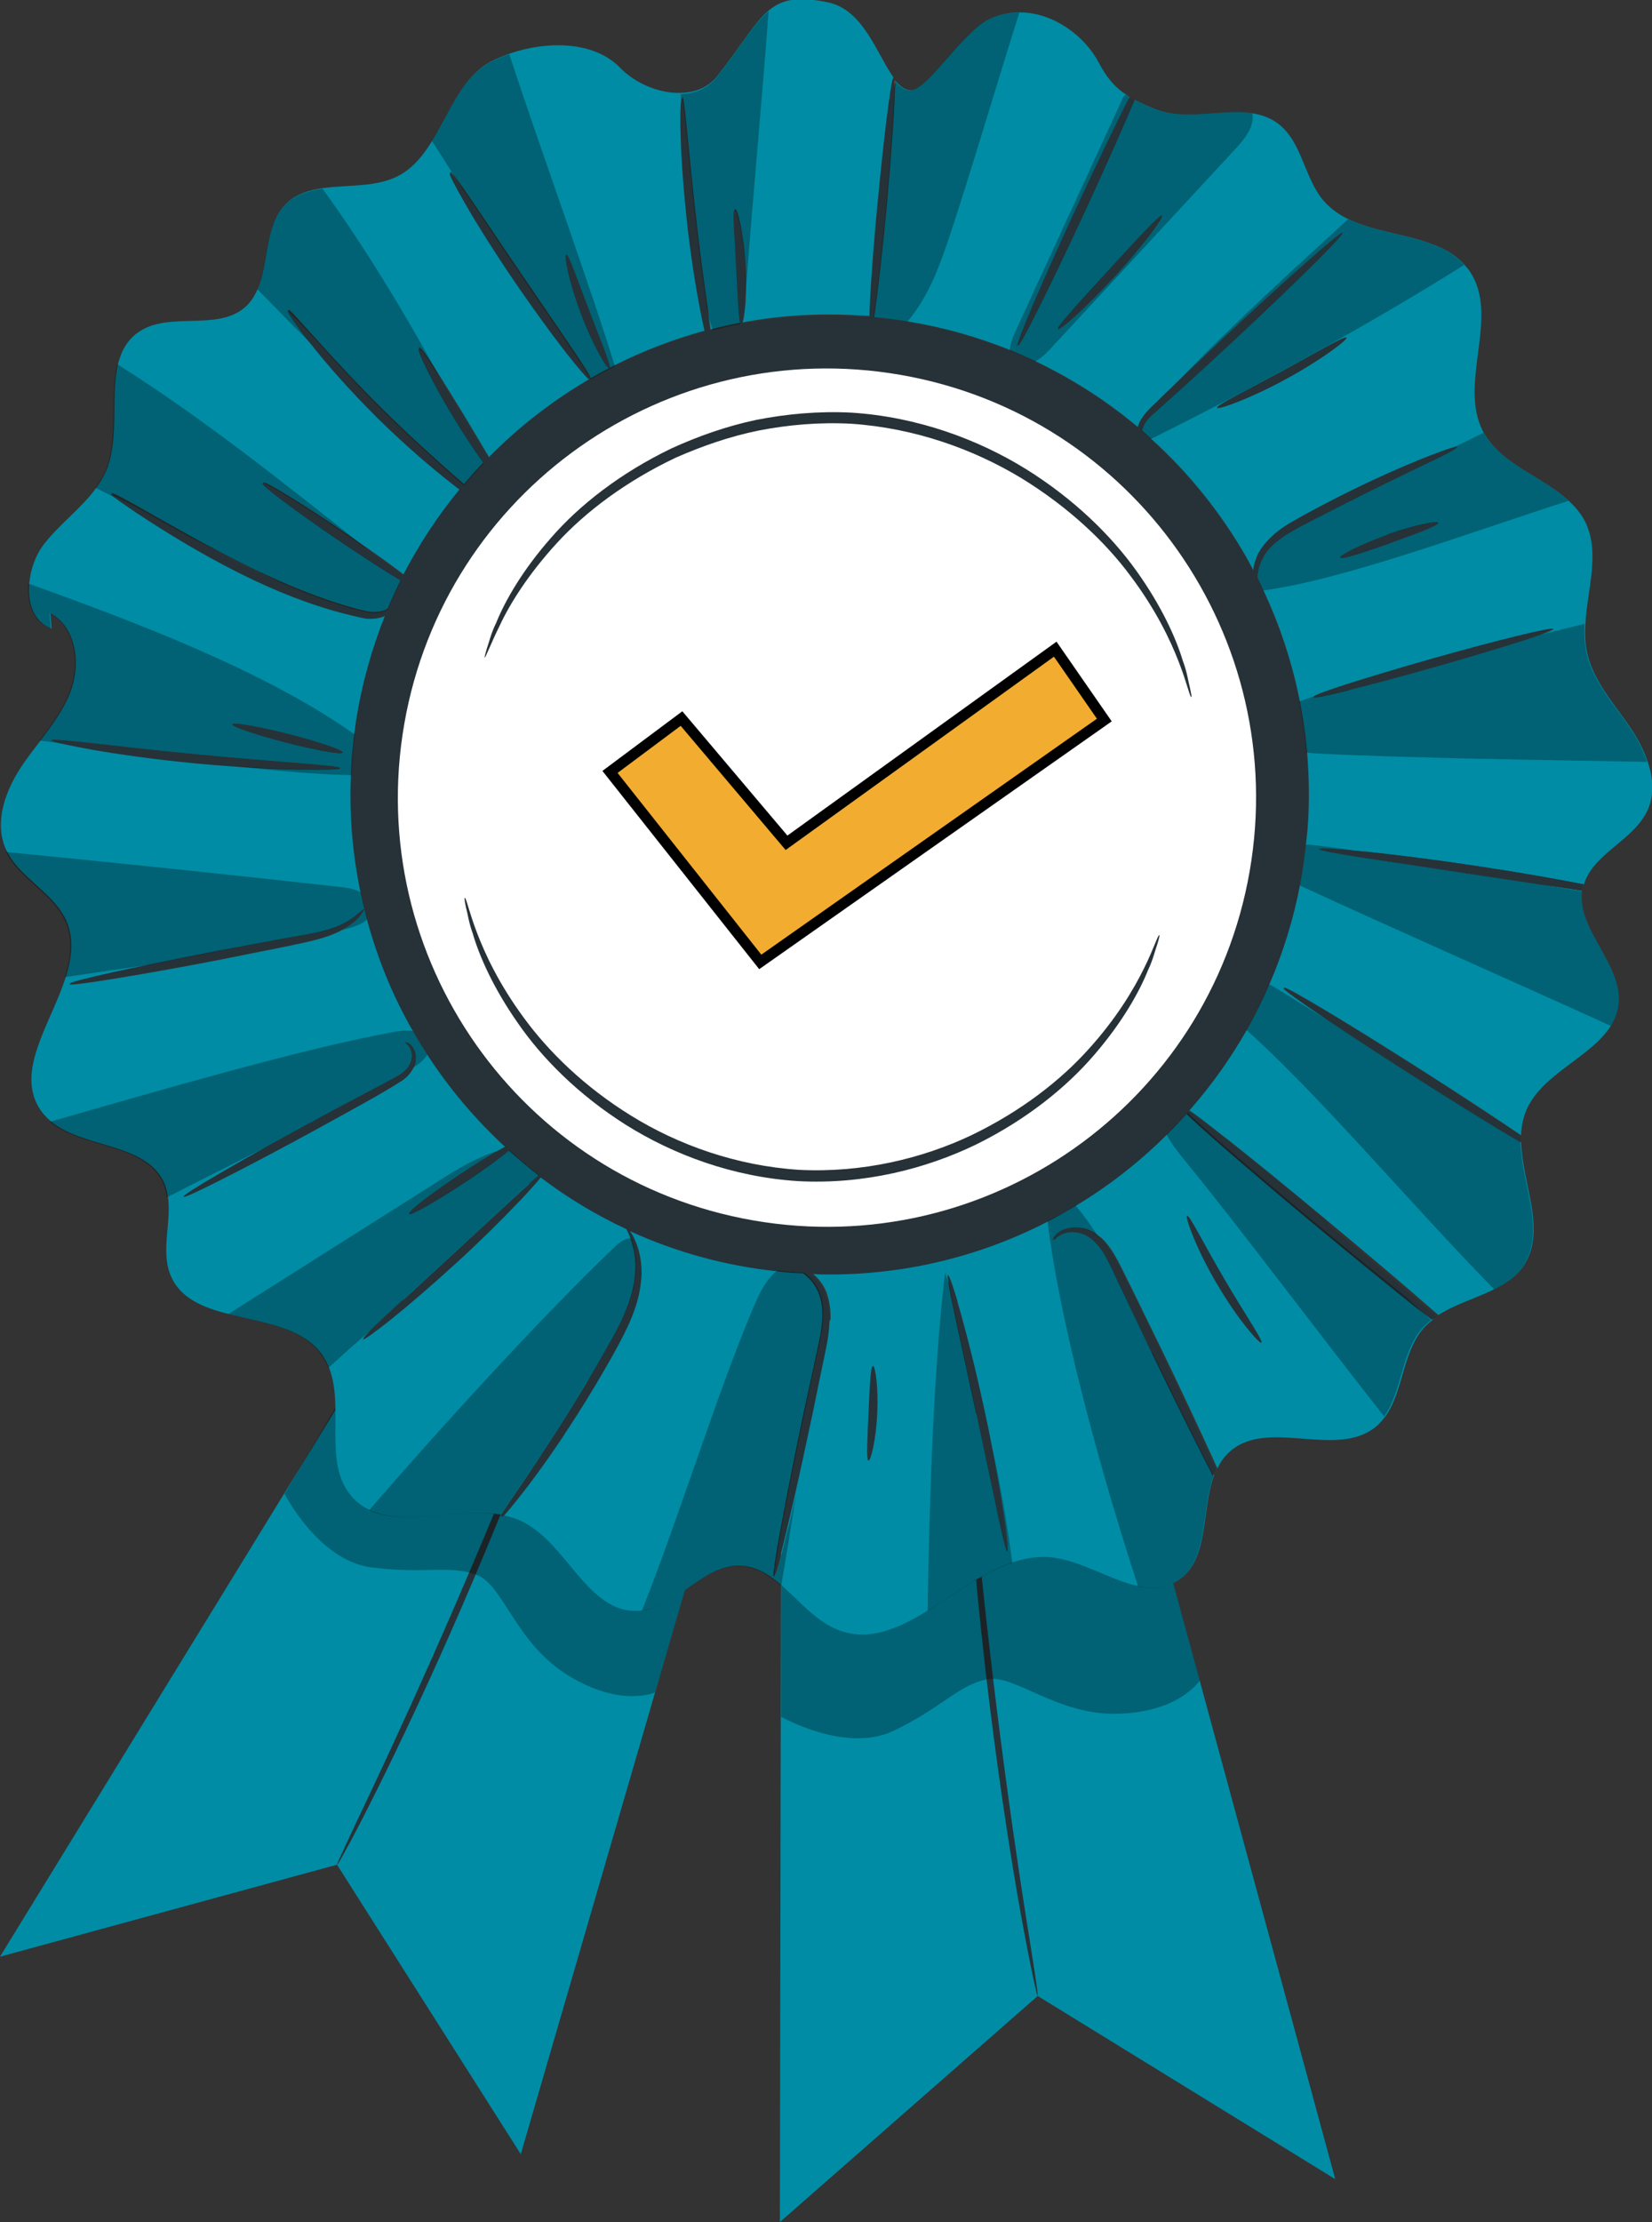 <?xml version="1.0" encoding="UTF-8"?> <svg xmlns="http://www.w3.org/2000/svg" id="Calque_2" viewBox="0 0 77.4 104.09"><rect x="0" y="0" width="77.4" height="104.09" fill="#333333" stroke="none"/><defs><style> .cls-1 { fill: #f2ac30; stroke: #000; stroke-miterlimit: 10; stroke-width: .5px; } .cls-2 { fill: #ff725e; } .cls-3 { fill: #263238; } .cls-4 { fill: #008ca5; } .cls-5 { fill: #fff; } .cls-6 { opacity: .3; } </style></defs><g id="Character_1"><g><g><polygon class="cls-4" points="36.11 60.66 24.4 100.91 15.79 87.35 0 91.66 22.78 54.54 36.11 60.66"></polygon><path class="cls-3" d="M26.5,62.74s-.05.08-.13.25c-.08.19-.18.43-.3.72-.26.66-.63,1.56-1.07,2.66-.9,2.25-2.17,5.34-3.64,8.74-1.47,3.4-2.87,6.45-3.91,8.66-.51,1.08-.93,1.96-1.23,2.61-.13.29-.24.53-.33.71-.07.16-.1.25-.09.26.01,0,.06-.08.15-.23.1-.18.23-.41.38-.69.33-.6.78-1.48,1.33-2.58,1.09-2.19,2.53-5.23,4-8.63,1.47-3.4,2.71-6.51,3.56-8.78.43-1.13.76-2.05.98-2.69.1-.3.18-.55.24-.74.05-.17.08-.26.06-.26Z"></path><polygon class="cls-4" points="36.61 62.18 36.54 104.09 48.62 93.5 62.56 102.08 51.13 60.05 36.61 62.18"></polygon><path class="cls-3" d="M45.26,66.88s.03.09.05.27c.02.2.05.46.09.78.07.7.17,1.67.28,2.85.24,2.41.58,5.74,1.04,9.42.46,3.68.94,7,1.32,9.41.19,1.18.34,2.15.45,2.85.05.32.08.57.11.78.02.18.03.27.02.27-.01,0-.04-.09-.08-.27-.05-.2-.1-.46-.17-.77-.14-.67-.33-1.64-.55-2.85-.43-2.4-.95-5.73-1.41-9.41-.46-3.68-.77-7.01-.95-9.42-.09-1.21-.15-2.18-.18-2.86-.01-.32-.02-.57-.03-.78,0-.18,0-.27.01-.27Z"></path><g class="cls-6"><path d="M36.58,80.41s3.03,1.74,5.28.67c2.25-1.07,3.04-2.14,4.36-2.41,1.31-.28,3.25,1.68,6.16,1.61,2.9-.08,3.83-1.56,3.83-1.56l-2.52-9.28-17.09,3.47v7.5Z"></path></g><g class="cls-6"><path d="M13.33,69.97s1.58,3.12,4.05,3.45c2.47.33,3.72-.13,4.97.36,1.25.49,1.8,3.19,4.28,4.71,2.47,1.52,4.06.79,4.06.79l2.7-9.25-16.21-6.58-3.85,6.53Z"></path></g><g><path class="cls-2" d="M41.95,3.82s-.03-.04-.05-.06c0,.09,0,.22,0,.38.01-.11.03-.22.04-.33Z"></path><g><path class="cls-4" d="M65.84,60.75c-1.1-.88-2.42-1.96-3.84-3.14-1.84-1.53-3.48-2.93-4.66-3.95-.84-.73-1.43-1.27-1.7-1.54-.32.36-.65.7-.98,1.03-1.29,1.27-2.72,2.39-4.28,3.32-.43.26-.87.5-1.31.73-3.18,1.63-6.79,2.51-10.58,2.44-.15,0-.3,0-.46-.02.27.21.53.51.7.93.02.04.02.1.04.14.23.7.16,1.56-.02,2.42-.19.94-.4,1.95-.62,3.01-.3,1.41-.58,2.73-.84,3.86-.13.58-.25,1.12-.37,1.59-.33,1.39-.56,2.25-.62,2.23-.06-.01.08-.89.33-2.29.26-1.41.64-3.34,1.09-5.48.23-1.06.44-2.07.65-3,.21-.91.3-1.75.08-2.39-.17-.51-.49-.85-.78-1.05-.16,0-.31-.01-.47-.02-.26-.02-.52-.05-.77-.08-2.44-.27-4.75-.91-6.87-1.88.05.07.11.16.17.27.02.04.05.1.07.15.17.37.31.89.31,1.55,0,.16-.02.33-.04.5-.08.63-.29,1.31-.61,2-.41.88-.94,1.78-1.5,2.73-1.13,1.9-2.27,3.54-3.14,4.69-.52.69-.94,1.2-1.2,1.49.28.06.56.14.82.27,2.13,1.02,3.08,4.3,5.44,4.2.07,0,.14-.01.22-.02,1.65-.22,2.84-2.12,4.53-2.1.78.01,1.4.41,2,.93.82.72,1.58,1.65,2.58,2.06,1.47.6,2.87-.03,4.28-.9,1.29-.8,2.6-1.8,3.97-2.25.58-.19,1.18-.29,1.8-.23,1.38.15,2.78,1.08,4.08,1.35.65.14,1.27.11,1.86-.27,1.48-.97,1.07-3.26,1.68-4.91-.09-.17-.18-.34-.27-.53-.68-1.33-1.6-3.18-2.59-5.23-.49-1.02-.95-2-1.38-2.9-.43-.89-.74-1.74-1.24-2.24-.48-.52-1.13-.57-1.49-.46-.38.11-.5.34-.53.31-.02,0,.05-.28.48-.47.37-.17,1.06-.17,1.63.3.04.03.08.06.13.1.59.56.92,1.42,1.37,2.28.44.9.91,1.87,1.41,2.89.02.03.03.06.05.1.97,2.01,1.83,3.85,2.44,5.19.05.12.1.23.15.33.02-.04.04-.08.06-.12.13-.25.3-.48.52-.67,1.76-1.58,4.96.33,6.81-1.14.19-.15.34-.33.48-.51.84-1.17.79-2.97,1.77-4.11.13-.15.28-.28.43-.4.03-.02.06-.05.09-.08-.13-.1-.26-.2-.39-.31-.28-.22-.58-.46-.9-.71ZM40.69,68.42c-.11-.02-.06-1.01,0-2.22.06-1.21.09-2.2.21-2.21.11,0,.26.99.2,2.23-.06,1.24-.3,2.22-.41,2.2ZM47.01,70.75c.18,1.19.25,1.93.19,1.94-.06.01-.23-.71-.48-1.88-.28-1.32-.61-2.87-.97-4.57-.37-1.71-.7-3.25-.99-4.57-.14-.65-.24-1.16-.3-1.49-.04-.26-.06-.42-.03-.42.05-.01.29.69.62,1.85.32,1.16.73,2.76,1.11,4.55.11.5.2.98.3,1.45.24,1.21.43,2.31.56,3.16ZM57.01,60.13c-.97-1.65-1.49-3.12-1.39-3.17.11-.05.78,1.33,1.74,2.96.95,1.63,1.82,2.89,1.73,2.96-.08.07-1.12-1.1-2.08-2.76Z"></path><path class="cls-4" d="M75.48,48.05c.18-.3.31-.63.35-1.01.19-1.88-1.96-3.48-1.71-5.3,0,0,0-.02,0-.02-.54-.08-1.13-.17-1.74-.26-.99-.15-2.06-.31-3.2-.48-1.97-.3-3.76-.57-5.23-.79-1.34-.21-2.16-.36-2.16-.42,0-.05.66-.02,1.73.08.15.01.3.03.47.05,1.35.14,3.21.37,5.26.68,1.92.29,3.65.6,4.96.85.44-1.46,2.33-2.06,2.98-3.47.33-.72.27-1.51.01-2.27-.19-.57-.48-1.11-.81-1.6-.78-1.14-1.76-2.21-2.04-3.56-.09-.43-.1-.87-.07-1.31.09-1.64.71-3.34-.02-4.8-.19-.37-.46-.68-.76-.96-1.23-1.14-3.16-1.7-3.98-3.19,0,0-.01-.02-.02-.03-1.22-2.28.82-5.44-.66-7.56-.07-.1-.15-.18-.22-.27-.34-.38-.76-.65-1.23-.86h-.02c-1.29-.57-2.92-.67-4.19-1.28-.44-.21-.84-.49-1.17-.87-.91-1.07-1-2.75-2.12-3.6-.36-.28-.77-.42-1.2-.49-1.43-.23-3.14.37-4.54-.19-.38-.15-.7-.29-.99-.44-.51,1.21-1.33,3.05-2.28,5.12-1.66,3.58-3.08,6.44-3.18,6.39-.1-.05,1.16-2.99,2.81-6.57.96-2.07,1.84-3.9,2.43-5.07-.06-.03-.11-.07-.17-.11-.52-.34-.91-.78-1.3-1.52-.63-1.2-2.08-2.33-3.68-2.34-.47,0-.95.09-1.42.3-1.26.58-2.95,3.39-3.72,3.35-.25-.02-.47-.18-.68-.43-.01.11-.03.22-.04.33-.02.96-.16,3.04-.38,5.46-.21,2.28-.44,4.26-.6,5.27.54.05,1.07.12,1.59.2,1.67.27,3.28.73,4.79,1.34.4.16.79.34,1.18.52,1.72.82,3.31,1.84,4.75,3.04.02.02.04.04.06.05.01-.06.03-.12.06-.19,0,0,0,0,0,0,.11-.26.31-.5.54-.73.39-.38.85-.83,1.35-1.31.69-.66,1.46-1.39,2.29-2.17,1.44-1.34,2.75-2.54,3.72-3.39.97-.85,1.58-1.36,1.62-1.32.04.04-.51.62-1.42,1.53-.92.91-2.2,2.14-3.64,3.48-1.44,1.34-2.75,2.54-3.72,3.39-.35.28-.56.59-.61.87.14.12.28.25.42.38,1.77,1.6,3.28,3.48,4.47,5.56.11.2.22.41.33.61.02-.22.08-.47.2-.73.08-.17.19-.34.32-.5.29-.36.67-.68,1.12-.95.65-.39,1.38-.77,2.15-1.17,1.54-.79,2.97-1.42,4.02-1.85.72-.29,1.25-.48,1.52-.56.13-.04.21-.05.21-.03.02.05-.6.36-1.62.86-1.02.49-2.42,1.17-3.95,1.95-1.51.8-3.02,1.41-3.52,2.38-.19.35-.26.69-.26.96.09.18.18.37.27.56.77,1.64,1.35,3.38,1.71,5.2.15.78.27,1.58.34,2.39.1,1.19.12,2.41.02,3.64-.02.22-.04.44-.07.66-.07.65-.16,1.29-.28,1.92-.31,1.62-.8,3.17-1.43,4.64-.32.74-.67,1.45-1.06,2.14-.74,1.31-1.61,2.54-2.6,3.67-.03.04-.07.07-.1.11.29.19.85.62,1.62,1.23.07.05.13.1.21.16,1.23.97,2.9,2.33,4.73,3.86,1.83,1.52,3.48,2.92,4.66,3.95.16.14.31.27.45.39.8-.51,1.79-.79,2.65-1.22.53-.27,1.01-.59,1.34-1.08,1.11-1.64-.06-3.83-.11-5.81-1.18-.7-2.96-1.79-4.94-3.05-1.62-1.03-3.07-1.98-4.17-2.72-1.26-.85-2.04-1.41-2.01-1.46.06-.1,2.93,1.62,6.4,3.83,1.54.98,2.94,1.9,4.02,2.62.25.17.48.33.7.47,0-.04,0-.07,0-.11.03-.37.1-.73.25-1.08.75-1.72,3.08-2.48,3.98-3.98ZM51.92,12.68c1.34-1.46,2.43-2.65,2.52-2.58.09.07-.86,1.38-2.21,2.85-1.35,1.47-2.57,2.54-2.65,2.46-.08-.08,1.01-1.27,2.35-2.73ZM60.22,17.77c-1.68.91-3.15,1.43-3.19,1.33-.05-.11,1.34-.79,3-1.69,1.66-.9,2.99-1.69,3.05-1.59.06.09-1.17,1.04-2.86,1.95ZM65,25.05c1.27-.45,2.35-.66,2.38-.55.03.11-.99.49-2.24.94-1.26.44-2.29.78-2.34.68-.04-.1.93-.62,2.2-1.06ZM61.54,32.64s0-.02.02-.03c.11-.08.69-.29,1.59-.58,1.01-.32,2.4-.74,3.95-1.18,1.55-.44,2.96-.81,3.98-1.06,1.03-.25,1.67-.38,1.69-.33,0,.03-.21.13-.59.26-.26.09-.6.21-1.01.34-1.01.32-2.4.74-3.96,1.18-1.55.44-2.96.81-3.99,1.07-1.03.25-1.67.38-1.68.33Z"></path><path class="cls-4" d="M27.58,64.61c.55-.94,1.1-1.85,1.51-2.69.42-.84.67-1.65.7-2.35.04-.68-.08-1.2-.21-1.57-.07-.21-.15-.37-.2-.47-1.41-.66-2.73-1.45-3.95-2.37-.02-.02-.05-.03-.07-.05-.17.22-.5.6-.98,1.1-.04.04-.09.1-.14.14-.71.74-1.67,1.69-2.76,2.7-1.17,1.08-2.26,2.01-3.07,2.66-.81.65-1.34,1.03-1.37.98-.02-.02.09-.14.28-.34.6-.61,2.13-1.98,3.89-3.61,1.92-1.77,3.51-3.28,4.07-3.71-.49-.37-.96-.76-1.41-1.18-.39.33-1.16.9-2.09,1.51-1.36.9-2.52,1.56-2.58,1.46-.06-.09.99-.9,2.35-1.81.7-.46,1.34-.86,1.81-1.13.13-.07.24-.13.35-.19-1.4-1.29-2.63-2.74-3.66-4.33-.23-.36-.46-.72-.67-1.1-.93-1.63-1.66-3.39-2.16-5.24-.11-.42-.21-.84-.3-1.27-.37-1.76-.53-3.6-.45-5.48.01-.26.02-.52.04-.79.03-.37.07-.74.11-1.11.22-1.76.64-3.44,1.24-5.04.07-.18.13-.35.2-.52-.26.11-.56.15-.88.12-.2-.03-.43-.09-.65-.14-1.33-.3-2.92-.86-4.61-1.66-1.96-.93-3.63-1.95-4.82-2.71-.83-.53-1.42-.93-1.69-1.15-.12-.09-.19-.15-.18-.17.03-.05.8.37,2.02,1.07.46.26,1,.56,1.57.88.97.54,2.07,1.13,3.28,1.71.34.16.68.31,1.01.46,1.55.68,3,1.18,4.1,1.42.33.05.63.03.86-.08.05-.02.08-.06.12-.09.19-.45.39-.9.61-1.33-.7-.41-1.75-1.09-2.93-1.89-2.02-1.37-3.6-2.55-3.54-2.65.06-.09,1.75.94,3.77,2.31.43.29.84.58,1.22.84.64.45,1.19.85,1.59,1.16.74-1.44,1.64-2.79,2.65-4.02-.1-.08-.21-.16-.32-.25-.95-.73-2.21-1.8-3.5-3.08-1.3-1.28-2.38-2.53-3.12-3.46-.02-.02-.03-.04-.05-.06-.71-.9-1.1-1.49-1.06-1.53.05-.04.53.52,1.33,1.4.79.88,1.9,2.09,3.19,3.36,1.29,1.27,2.51,2.36,3.4,3.14.11.09.21.18.31.27.3-.36.61-.71.93-1.04,0,0,0,0,.01-.01-.02-.02-.03-.05-.05-.07-.38-.52-.85-1.23-1.34-2.04-1.04-1.71-1.74-3.19-1.64-3.24.07-.04.5.6,1.09,1.55.27.44.58.94.91,1.47.49.81.93,1.55,1.26,2.11,1.33-1.35,2.83-2.53,4.46-3.51.1-.06.19-.12.29-.17-.07,0-.49-.48-1.13-1.29-.21-.27-.44-.58-.69-.91-.53-.71-1.12-1.53-1.74-2.45-.91-1.34-1.69-2.58-2.22-3.5-.53-.92-.83-1.5-.78-1.53.03-.02.23.23.54.67.59.84,1.61,2.38,2.8,4.13,1.79,2.64,3.28,4.75,3.23,4.87.38-.22.77-.43,1.16-.63,1.34-.67,2.75-1.21,4.22-1.61-.04-.17-.08-.35-.12-.54-.23-1.09-.48-2.6-.68-4.28-.2-1.68-.3-3.21-.33-4.32-.03-.9-.02-1.51.02-1.71,0-.05.02-.08.03-.08.06,0,.13.68.24,1.78.11,1.1.26,2.62.45,4.29.17,1.46.35,2.77.5,3.82.02.15.04.32.06.46.03.19.05.37.07.53.04-.01.08-.02.12-.03.43-.11.87-.21,1.31-.29-.09-.19-.12-1.29-.2-2.63-.08-1.47-.19-2.66-.07-2.68.11-.02.4,1.16.48,2.66.03.53.03,1.02.01,1.43,0,.22-.02.42-.04.59-.03.3-.07.53-.11.62.02,0,.05,0,.07-.01,1.8-.33,3.68-.44,5.59-.3.04,0,.08,0,.13,0,.06,0,.12.01.18.02.03-.89.14-2.53.3-4.44.02-.28.05-.56.08-.85.27-2.97.58-5.42.72-5.9-.76-1.05-1.4-3.17-3.07-3.51-1.38-.29-2.12-.15-2.75.36-.7.57-1.27,1.62-2.44,3.1-.42.53-1.03.76-1.68.78-1.03.04-2.16-.45-2.86-1.17-1.21-1.26-3.42-1.28-5.18-.67-.3.11-.6.23-.87.37-1.37.72-1.93,2.36-2.75,3.7-.43.7-.92,1.32-1.64,1.68-1.04.52-2.34.39-3.49.55-.68.1-1.3.29-1.78.79-.95,1-.75,2.68-1.27,3.92-.14.33-.33.64-.61.88-1.31,1.13-3.54.17-4.97,1.15-.54.37-.82.9-.97,1.5-.36,1.46.06,3.4-.51,4.89-.13.33-.3.62-.5.9-.69.96-1.72,1.7-2.45,2.64-.4.51-.64,1.19-.7,1.86-.08.92.21,1.8,1.05,2.11l-.06-.72c1.22.65,1.44,2.38.94,3.68-.32.84-.86,1.56-1.4,2.28-.3.39-.6.78-.87,1.18-.77,1.15-1.32,2.63-.76,3.9.02.04.04.07.06.11.63,1.28,2.2,1.94,2.78,3.26.36.83.26,1.7-.02,2.6-.68,2.19-2.44,4.47-1.17,6.29.13.19.3.36.47.5,1.52,1.27,4.4.99,5.28,2.83.11.23.16.46.2.71.17,1.18-.34,2.5.11,3.64.44,1.11,1.53,1.54,2.75,1.85,1.6.41,3.43.61,4.35,1.88.14.2.25.41.34.64.73,1.86-.3,4.43,1.04,6,.26.3.55.51.88.66,1.68.78,4.14-.15,6.16.22.21-.33.6-.89,1.1-1.63.81-1.19,1.9-2.85,3.02-4.73ZM27.23,14.72c-.57-1.49-.81-2.76-.7-2.79.11-.03.52,1.18,1.08,2.64.56,1.46,1.05,2.64.95,2.69-.1.05-.77-1.06-1.33-2.54ZM16.06,35.25c-.02.11-1.2-.09-2.63-.46-1.43-.37-2.57-.75-2.53-.86.03-.11,1.21.1,2.63.46,1.42.36,2.56.75,2.53.86ZM2.43,34.67c0-.06.77.02,1.99.15,1.22.14,2.9.33,4.77.51,1.86.18,3.55.31,4.77.41,1.22.1,1.98.17,1.98.23,0,.05-.76.09-1.99.06-.81-.02-1.83-.06-2.96-.14-.59-.04-1.2-.09-1.84-.15-1.87-.18-3.55-.42-4.77-.63-.55-.1-1-.18-1.33-.26-.4-.09-.62-.16-.62-.19ZM3.27,46.09c-.01-.06.77-.26,2.04-.54.51-.11,1.1-.24,1.75-.37.97-.2,2.07-.42,3.24-.65.97-.18,1.89-.35,2.75-.51.85-.16,1.61-.27,2.22-.44,1.26-.32,1.74-1.03,1.78-.99.02.01-.06.21-.33.48-.15.16-.39.33-.68.49-.2.11-.43.21-.69.3-.63.22-1.4.36-2.24.54-.86.17-1.78.35-2.75.55-1.95.38-3.72.69-5.01.9-1.29.21-2.09.31-2.1.26ZM10.42,55.23c-1.1.56-1.8.88-1.82.83-.03-.05.62-.46,1.68-1.08.61-.35,1.36-.78,2.19-1.25.63-.35,1.3-.72,2.02-1.11,1.64-.91,3.19-1.68,4.23-2.27.24-.16.42-.35.5-.55.08-.2.08-.4.04-.55-.08-.31-.29-.38-.27-.41-.01-.02.26,0,.42.36.07.17.1.42.02.68-.01.05-.04.09-.06.13-.1.22-.28.41-.49.58-1.07.69-2.55,1.48-4.2,2.39-1.65.9-3.16,1.7-4.26,2.25Z"></path><path class="cls-2" d="M19.26,35.74c-.81,10.83,7.31,20.28,18.14,21.09,10.83.81,20.28-7.31,21.09-18.14.81-10.83-7.31-20.28-18.14-21.09-10.83-.81-20.28,7.31-21.09,18.14Z"></path></g></g><g><path class="cls-3" d="M63.22,32.32c1.03-.25,2.44-.63,3.99-1.07,1.55-.44,2.95-.86,3.96-1.18.41-.13.75-.25,1.01-.34.38-.14.6-.23.59-.26-.02-.05-.66.07-1.69.33-1.03.25-2.43.63-3.98,1.07-1.55.44-2.95.86-3.95,1.18-.89.29-1.47.5-1.59.58-.01.01-.02.02-.02.03.01.06.65-.07,1.68-.33Z"></path><path class="cls-3" d="M63.98,39.9c-.16-.02-.32-.03-.47-.05-1.07-.1-1.72-.13-1.73-.08,0,.06.82.21,2.16.42,1.48.22,3.26.49,5.23.79,1.14.17,2.21.33,3.2.48.62.09,1.2.18,1.74.26.01-.07.02-.14.03-.21,0-.03.03-.06.04-.09-1.31-.26-3.04-.56-4.96-.85-2.05-.31-3.91-.54-5.26-.68Z"></path><path class="cls-3" d="M66.53,50.12c-3.47-2.21-6.34-3.93-6.4-3.83-.03.05.75.61,2.01,1.46,1.1.74,2.55,1.69,4.17,2.72,1.98,1.26,3.76,2.36,4.94,3.05,0-.1,0-.21,0-.31-.21-.15-.45-.3-.7-.47-1.08-.72-2.48-1.64-4.02-2.62Z"></path><path class="cls-3" d="M62.26,57.29c-1.83-1.52-3.51-2.89-4.73-3.86-.07-.06-.14-.11-.21-.16-.76-.6-1.33-1.03-1.62-1.23.03-.04.07-.07.1-.11.98-1.13,1.85-2.36,2.6-3.67.39-.69.75-1.41,1.06-2.14.64-1.47,1.12-3.02,1.43-4.64.12-.63.21-1.27.28-1.92.02-.22.05-.44.07-.66.09-1.23.08-2.45-.02-3.64-.07-.81-.19-1.61-.34-2.39-.36-1.82-.94-3.56-1.71-5.2-.09-.19-.18-.37-.27-.56,0-.27.07-.61.26-.96.49-.98,2.01-1.58,3.52-2.38,1.53-.78,2.93-1.46,3.95-1.95,1.02-.49,1.64-.8,1.62-.86,0-.02-.09,0-.21.03-.28.08-.81.27-1.52.56-1.05.42-2.48,1.06-4.02,1.85-.77.4-1.49.77-2.15,1.17-.45.27-.83.6-1.12.95-.13.16-.25.33-.32.5-.12.26-.18.5-.2.73-.11-.21-.22-.41-.33-.61-1.18-2.08-2.7-3.95-4.47-5.56-.14-.13-.28-.25-.42-.38.05-.28.26-.58.61-.87.97-.85,2.28-2.05,3.72-3.39,1.44-1.34,2.72-2.57,3.64-3.48.92-.91,1.46-1.49,1.42-1.53-.04-.04-.66.47-1.62,1.32-.97.85-2.28,2.05-3.72,3.39-.83.78-1.6,1.51-2.29,2.17-.5.48-.96.93-1.35,1.31-.23.23-.44.47-.54.73,0,0,0,0,0,0-.03.06-.04.12-.06.19-.02-.02-.04-.03-.06-.05-1.44-1.2-3.03-2.23-4.75-3.04-.39-.18-.78-.36-1.18-.52-1.52-.62-3.12-1.07-4.79-1.34-.52-.09-1.05-.15-1.59-.2.16-1.01.38-2.99.6-5.27.22-2.42.37-4.5.38-5.46,0-.16,0-.29,0-.38-.02-.03-.05-.06-.08-.1-.14.48-.44,2.93-.72,5.9-.03.29-.05.57-.08.85-.17,1.92-.28,3.55-.3,4.44-.06,0-.12-.01-.18-.02-.04,0-.08,0-.13,0-1.91-.13-3.78-.02-5.59.3-.02,0-.05,0-.07.01.04-.09.08-.32.11-.62.02-.17.03-.37.04-.59.02-.42.02-.9-.01-1.43-.08-1.49-.37-2.68-.48-2.66-.12.02,0,1.21.07,2.68.08,1.34.11,2.45.2,2.63-.44.08-.88.18-1.31.29-.04.01-.08.02-.12.03-.02-.16-.05-.34-.07-.53-.02-.14-.04-.3-.06-.46-.14-1.04-.32-2.36-.5-3.82-.2-1.67-.34-3.19-.45-4.29-.11-1.1-.18-1.78-.24-1.78-.01,0-.02.03-.03.08-.03.21-.05.82-.02,1.71.03,1.11.14,2.64.33,4.32.2,1.68.45,3.19.68,4.28.04.2.08.38.12.54-1.47.4-2.88.94-4.22,1.61-.39.2-.78.41-1.16.63.05-.12-1.44-2.23-3.23-4.87-1.19-1.75-2.21-3.29-2.8-4.13-.31-.44-.5-.69-.54-.67-.05.03.25.62.78,1.53.53.92,1.31,2.16,2.22,3.5.62.91,1.22,1.74,1.74,2.45.25.33.48.64.69.91.64.81,1.06,1.29,1.13,1.29-.1.06-.19.12-.29.17-1.63.98-3.13,2.16-4.46,3.51-.32-.56-.76-1.29-1.26-2.11-.33-.54-.63-1.04-.91-1.47-.59-.95-1.02-1.59-1.09-1.55-.1.05.6,1.53,1.64,3.24.49.81.96,1.51,1.34,2.04.02.02.03.05.05.07,0,0,0,0-.01.01-.32.34-.63.69-.93,1.04-.1-.09-.2-.17-.31-.27-.89-.78-2.11-1.88-3.4-3.15-1.29-1.27-2.4-2.48-3.19-3.36-.79-.88-1.28-1.44-1.33-1.4-.04.03.35.63,1.06,1.53.02.02.03.04.05.06.74.94,1.83,2.18,3.12,3.46,1.3,1.28,2.56,2.35,3.5,3.08.11.09.22.17.32.25-1.02,1.23-1.91,2.58-2.65,4.02-.4-.31-.95-.71-1.59-1.16-.38-.27-.79-.55-1.22-.84-2.02-1.37-3.7-2.4-3.77-2.31-.06.09,1.52,1.28,3.54,2.65,1.18.8,2.23,1.48,2.93,1.89-.22.44-.42.88-.61,1.33-.04.03-.07.06-.12.09-.22.11-.53.13-.86.08-1.1-.25-2.55-.75-4.1-1.42-.33-.15-.67-.3-1.01-.46-1.22-.58-2.31-1.17-3.28-1.71-.57-.32-1.11-.62-1.57-.88-1.23-.7-1.99-1.12-2.02-1.07,0,.01.06.08.18.17.28.21.87.62,1.69,1.15,1.19.76,2.86,1.78,4.82,2.71,1.69.8,3.28,1.35,4.61,1.66.22.05.45.11.65.14.32.03.62-.01.88-.12-.07.17-.13.35-.2.52-.59,1.6-1.02,3.28-1.24,5.04-.04.37-.08.73-.11,1.11-.02.26-.03.52-.04.79-.08,1.88.08,3.71.45,5.48.09.43.19.85.3,1.27.5,1.85,1.22,3.61,2.16,5.24.21.37.44.74.67,1.1,1.03,1.59,2.27,3.05,3.66,4.33-.1.05-.21.11-.35.19-.47.26-1.11.66-1.81,1.13-1.36.9-2.42,1.71-2.35,1.81.06.09,1.22-.56,2.58-1.46.93-.61,1.7-1.18,2.09-1.51.46.41.93.8,1.41,1.18-.55.43-2.15,1.94-4.07,3.71-1.76,1.63-3.28,3-3.89,3.61-.19.2-.3.32-.28.34.04.04.56-.33,1.37-.98.81-.65,1.9-1.59,3.07-2.66,1.1-1.01,2.06-1.96,2.76-2.7.04-.05.1-.1.14-.14.47-.5.81-.88.98-1.1.02.02.05.03.07.05,1.22.92,2.55,1.72,3.95,2.37.05.1.13.26.2.47.13.37.26.89.21,1.57-.04.7-.29,1.51-.7,2.35-.42.84-.96,1.74-1.51,2.69-1.12,1.88-2.22,3.54-3.02,4.73-.5.74-.89,1.3-1.1,1.63.05,0,.09.02.14.03.26-.3.68-.81,1.2-1.49.87-1.15,2.01-2.8,3.14-4.69.56-.95,1.09-1.86,1.5-2.73.32-.69.54-1.37.61-2,.02-.17.04-.34.04-.5,0-.66-.14-1.18-.31-1.55-.02-.05-.05-.11-.07-.15-.06-.11-.11-.19-.17-.27,2.12.97,4.43,1.62,6.87,1.88.26.03.51.06.77.08.16.01.32.01.47.02.29.2.61.54.78,1.05.22.64.13,1.48-.08,2.39-.2.94-.42,1.95-.65,3-.45,2.13-.83,4.07-1.09,5.48s-.39,2.28-.33,2.29c.06.01.29-.84.62-2.23.11-.47.24-1.01.37-1.59.26-1.14.54-2.45.84-3.86.22-1.06.42-2.07.62-3.01.18-.87.25-1.73.02-2.42-.02-.05-.02-.1-.04-.14-.17-.42-.43-.72-.7-.93.15,0,.31.01.46.02,3.79.07,7.4-.81,10.58-2.44.45-.23.88-.48,1.31-.73,1.56-.93,3-2.05,4.28-3.32.34-.33.67-.68.98-1.03.26.27.86.81,1.7,1.54,1.18,1.03,2.82,2.43,4.66,3.95,1.42,1.18,2.75,2.26,3.84,3.14.32.26.62.5.9.71.14.11.27.21.4.31.07-.05.16-.1.23-.14-.14-.12-.29-.25-.45-.39-1.18-1.03-2.82-2.43-4.66-3.95ZM37.4,56.83c-10.83-.81-18.96-10.26-18.14-21.09.81-10.83,10.26-18.96,21.09-18.14,10.83.81,18.96,10.26,18.14,21.09-.81,10.83-10.26,18.96-21.09,18.14Z"></path><path class="cls-3" d="M59.1,62.89c.09-.07-.78-1.34-1.73-2.96-.96-1.63-1.63-3-1.74-2.96-.1.04.41,1.51,1.39,3.17.97,1.66,2,2.82,2.08,2.76Z"></path><path class="cls-3" d="M54.39,63.28s-.03-.06-.05-.1c-.5-1.02-.97-1.99-1.41-2.89-.45-.87-.78-1.73-1.37-2.28-.04-.04-.08-.07-.13-.1-.57-.47-1.26-.46-1.63-.3-.42.19-.49.47-.48.47.03.03.15-.2.53-.31.36-.11,1.01-.07,1.49.46.5.5.8,1.35,1.24,2.24.43.91.9,1.88,1.38,2.9.99,2.05,1.91,3.9,2.59,5.23.1.19.19.36.27.53.04-.11.09-.22.14-.32-.05-.11-.1-.22-.15-.33-.61-1.34-1.47-3.17-2.44-5.19Z"></path><path class="cls-3" d="M45.75,66.23c.36,1.71.69,3.26.97,4.57.25,1.17.42,1.89.48,1.88.05,0-.02-.75-.2-1.94-.13-.86-.32-1.95-.56-3.16-.09-.47-.19-.95-.3-1.45-.38-1.79-.79-3.4-1.11-4.55-.32-1.16-.56-1.86-.62-1.85-.03,0,0,.16.03.42.06.33.16.84.3,1.49.29,1.32.62,2.86.99,4.57Z"></path><path class="cls-3" d="M40.9,63.99c-.12,0-.15,1-.21,2.21-.05,1.21-.11,2.2,0,2.22.11.02.35-.96.41-2.2.06-1.24-.09-2.24-.2-2.23Z"></path><path class="cls-3" d="M19.41,49.2c-.16-.37-.43-.38-.42-.36-.02.03.19.1.27.41.04.15.04.35-.04.55-.08.2-.26.39-.5.55-1.04.59-2.59,1.36-4.23,2.27-.71.39-1.38.76-2.02,1.11-.83.46-1.58.89-2.19,1.25-1.07.62-1.71,1.03-1.68,1.08.03.05.72-.27,1.82-.83,1.1-.56,2.61-1.35,4.26-2.25,1.65-.92,3.14-1.7,4.2-2.39.22-.16.39-.36.49-.58.02-.04.04-.09.06-.13.08-.27.05-.51-.02-.68Z"></path><path class="cls-3" d="M16.72,43.06c.26-.27.35-.46.33-.48-.04-.05-.52.66-1.78.99-.61.18-1.38.28-2.22.44-.86.16-1.78.33-2.75.51-1.17.23-2.27.45-3.24.65-.65.13-1.24.26-1.75.37-1.27.28-2.05.49-2.04.54.01.06.81-.05,2.1-.26,1.29-.21,3.06-.53,5.01-.9.97-.19,1.89-.37,2.75-.55.84-.18,1.61-.32,2.24-.54.26-.09.48-.19.69-.3.29-.16.52-.33.68-.49Z"></path><path class="cls-3" d="M15.93,35.98c0-.06-.76-.13-1.98-.23-1.22-.1-2.91-.23-4.77-.41-1.86-.18-3.55-.37-4.77-.51-1.22-.14-1.98-.21-1.99-.15,0,.03.22.1.62.19.33.07.78.16,1.33.26,1.21.21,2.9.45,4.77.63.64.06,1.25.11,1.84.15,1.13.08,2.15.13,2.96.14,1.23.02,1.99,0,1.99-.06Z"></path><path class="cls-3" d="M13.42,34.79c1.43.37,2.61.57,2.63.46.02-.11-1.11-.5-2.53-.86-1.42-.36-2.6-.57-2.63-.46s1.1.49,2.53.86Z"></path><path class="cls-3" d="M28.56,17.26c.1-.05-.39-1.23-.95-2.69-.56-1.46-.97-2.67-1.08-2.64-.11.03.13,1.3.7,2.79.56,1.49,1.23,2.6,1.33,2.54Z"></path><path class="cls-3" d="M47.67,16.19c.1.05,1.53-2.81,3.18-6.39.95-2.06,1.78-3.91,2.28-5.12-.08-.04-.15-.08-.22-.12-.59,1.17-1.47,2.99-2.43,5.07-1.66,3.58-2.91,6.52-2.81,6.57Z"></path><path class="cls-3" d="M52.23,12.95c1.35-1.47,2.3-2.78,2.21-2.85-.09-.07-1.18,1.12-2.52,2.58-1.34,1.46-2.43,2.65-2.35,2.73.08.08,1.3-.98,2.65-2.46Z"></path><path class="cls-3" d="M60.22,17.77c1.68-.91,2.92-1.86,2.86-1.95-.07-.1-1.39.69-3.05,1.59-1.66.9-3.04,1.58-3,1.69.04.1,1.51-.41,3.19-1.33Z"></path><path class="cls-3" d="M65,25.05c-1.27.45-2.24.96-2.2,1.06.05.11,1.08-.23,2.34-.68,1.26-.44,2.28-.83,2.24-.94-.03-.11-1.11.1-2.38.55Z"></path></g><g class="cls-6"><path d="M47.52,15.65c-.11.24-.2.51-.21.77.4.16.79.34,1.18.52.24-.13.46-.32.64-.51,2.91-3.14,5.82-6.29,8.73-9.43.42-.45.87-.98.83-1.6,0-.03-.02-.06-.02-.09-1.43-.23-3.14.37-4.54-.19-.38-.15-.7-.29-.99-.44-.51,1.21-1.33,3.05-2.28,5.12-1.66,3.58-3.08,6.44-3.18,6.39-.1-.05,1.16-2.99,2.81-6.57.96-2.07,1.84-3.9,2.43-5.07-.06-.03-.11-.07-.17-.11l-.11.08c-1.71,3.71-3.41,7.41-5.12,11.12ZM51.92,12.68c1.34-1.46,2.43-2.65,2.52-2.58.09.07-.86,1.38-2.21,2.85-1.35,1.47-2.57,2.54-2.65,2.46-.08-.08,1.01-1.27,2.35-2.73Z"></path><path d="M57.54,15.63c1.44-1.34,2.75-2.54,3.72-3.39.97-.85,1.58-1.36,1.62-1.32.04.04-.51.62-1.42,1.53-.92.91-2.2,2.14-3.64,3.48-1.44,1.34-2.75,2.54-3.72,3.39-.35.28-.56.59-.61.87.14.12.28.25.42.38,4.81-2.38,10.35-5.43,14.69-8.16-.34-.38-.76-.65-1.23-.86h-.02c-1.29-.56-2.92-.67-4.19-1.28-2.42,2.21-5.35,4.87-7.91,7.53.69-.66,1.46-1.39,2.29-2.17Z"></path><path d="M68.26,20.95c.02.05-.6.36-1.62.86-1.02.49-2.42,1.17-3.95,1.95-1.51.8-3.02,1.41-3.52,2.38-.19.35-.26.69-.26.96.09.18.18.37.27.56,3.82-.51,9.89-2.79,14.31-4.2-1.23-1.14-3.16-1.7-3.98-3.19-.48.24-.96.48-1.46.72.13-.04.21-.05.21-.03ZM65.14,25.43c-1.26.44-2.29.78-2.34.68-.04-.1.93-.62,2.2-1.06,1.27-.45,2.35-.66,2.38-.55.03.11-.99.49-2.24.94Z"></path><path d="M71.16,30.07c-1.01.32-2.4.74-3.96,1.18-1.55.44-2.96.82-3.99,1.07-1.03.25-1.67.38-1.68.33,0,0,0-.02.02-.03-.23.08-.45.16-.68.24.15.78.27,1.58.34,2.39.2.03.4.04.59.05,4.01.21,10.54.3,15.37.39-.19-.57-.48-1.12-.81-1.6-.78-1.14-1.76-2.21-2.04-3.56-.09-.43-.1-.87-.08-1.31-.66.17-1.36.34-2.08.51-.26.09-.6.21-1.01.34Z"></path><path d="M69.17,40.98c-1.97-.3-3.76-.57-5.23-.79-1.34-.21-2.16-.36-2.16-.42,0-.05.66-.02,1.73.08-.65-.1-1.3-.19-1.96-.26-.12-.01-.25-.03-.37-.03-.07.65-.16,1.29-.28,1.92,4.02,1.86,9.96,4.48,14.58,6.58.18-.3.31-.63.35-1.01.19-1.88-1.96-3.48-1.71-5.3-.58-.09-1.16-.18-1.74-.29-.99-.15-2.06-.31-3.2-.48Z"></path><path d="M62.14,47.75c-.7-.44-1.4-.87-2.09-1.3-.19-.12-.39-.24-.59-.34-.32.74-.67,1.45-1.06,2.14,3.43,3.06,7.83,8.31,11.61,12.15.53-.27,1.01-.59,1.34-1.08,1.11-1.64-.06-3.83-.11-5.81-1.18-.7-2.96-1.79-4.94-3.05-1.62-1.03-3.07-1.98-4.17-2.72Z"></path><path d="M62,57.6c-1.84-1.53-3.48-2.92-4.66-3.95-.84-.73-1.43-1.27-1.7-1.54-.32.36-.65.7-.98,1.03.23.46.56.87.89,1.27,2.49,3.04,6.37,8.23,9.3,11.94.84-1.17.79-2.97,1.77-4.11.13-.15.28-.28.43-.4-.38-.35-.78-.72-1.2-1.1-1.1-.88-2.42-1.96-3.84-3.14Z"></path><path d="M53.97,63.37c-.49-1.02-.95-2-1.38-2.9-.43-.89-.74-1.74-1.24-2.24-.48-.52-1.13-.57-1.49-.46-.38.11-.5.34-.53.31-.02,0,.05-.28.48-.47.37-.17,1.06-.17,1.63.3-.37-.58-.73-1.07-1.05-1.44-.43.26-.87.5-1.31.73.56,4.66,2.43,11.57,4.24,17.11.65.14,1.27.11,1.86-.27,1.48-.97,1.07-3.26,1.68-4.91-.09-.17-.18-.34-.27-.53-.68-1.33-1.6-3.18-2.59-5.23Z"></path><path d="M47.01,70.75c.18,1.19.25,1.93.2,1.94-.06,0-.23-.71-.48-1.88-.28-1.32-.61-2.86-.97-4.57-.37-1.71-.7-3.25-.99-4.57-.14-.65-.24-1.16-.3-1.49-.06-.19-.13-.38-.19-.57-.54,4.47-.74,10.78-.82,15.85,1.29-.8,2.6-1.8,3.97-2.25-.23-1.78-.57-3.7-.98-5.6.24,1.21.43,2.3.56,3.16Z"></path><path d="M36.92,71.59c-.33,1.39-.56,2.25-.62,2.23-.06-.01.08-.89.33-2.29s.64-3.34,1.09-5.48c.23-1.06.44-2.07.65-3,.21-.91.3-1.75.08-2.39-.17-.51-.49-.85-.78-1.05-.16,0-.31-.01-.47-.02-.26-.02-.52-.05-.77-.08-.03.02-.06.04-.09.07-.52.45-.8,1.1-1.07,1.73-1.67,3.95-3.5,9.89-5.2,14.15,1.65-.22,2.84-2.12,4.53-2.1.78.01,1.4.41,2,.93.23-1.32.46-2.79.7-4.29-.13.58-.25,1.12-.37,1.59Z"></path><path d="M27.58,64.61c.55-.94,1.1-1.85,1.51-2.69.42-.84.67-1.65.7-2.35.04-.68-.08-1.2-.21-1.57-.31,0-.59.22-.82.45-3.31,3.16-8.02,8.31-11.47,12.3,1.68.78,4.14-.15,6.16.22.21-.33.6-.89,1.1-1.63.81-1.19,1.9-2.85,3.02-4.73Z"></path><path d="M17.31,62.37c.6-.61,2.13-1.98,3.89-3.61,1.92-1.77,3.51-3.28,4.07-3.71-.49-.37-.96-.77-1.41-1.18-.39.33-1.16.9-2.09,1.51-1.36.9-2.52,1.56-2.58,1.46-.06-.09.99-.9,2.35-1.81.7-.46,1.34-.86,1.81-1.13-.98.29-1.91.85-2.78,1.41-3.29,2.08-6.59,4.17-9.88,6.25,1.6.41,3.43.61,4.35,1.88.14.2.25.41.34.64.6-.55,1.25-1.13,1.94-1.73Z"></path><path d="M14.48,52.62c1.64-.91,3.19-1.68,4.23-2.27.24-.16.42-.35.5-.55.08-.2.08-.4.04-.55-.08-.31-.29-.38-.27-.41-.01-.02.26,0,.42.36.07.17.1.42.02.68-.01.04-.04.09-.06.13.26-.16.52-.36.66-.61-.23-.36-.46-.72-.67-1.1-.31-.06-.64,0-.95.05-4.29.79-10.91,2.72-16.06,4.2,1.52,1.27,4.4.99,5.28,2.83.11.23.16.46.2.71,1.44-.74,3.05-1.55,4.64-2.35.63-.35,1.3-.72,2.02-1.11Z"></path><path d="M10.3,44.53c.97-.18,1.89-.35,2.75-.51.85-.16,1.61-.27,2.22-.44,1.26-.32,1.74-1.03,1.78-.99.02.01-.06.21-.33.48-.15.16-.39.33-.68.49.11-.03.23-.06.34-.09.29-.08.61-.2.82-.4-.11-.42-.21-.84-.3-1.27-.31-.18-.68-.22-1.04-.26-5.19-.58-10.38-1.12-15.58-1.63.63,1.28,2.2,1.94,2.78,3.26.36.83.26,1.7-.02,2.6,1.26-.19,2.62-.38,4.01-.58.97-.2,2.07-.42,3.24-.65Z"></path><path d="M2.43,34.67c0-.06.77.02,1.99.15,1.22.14,2.9.33,4.77.51,1.86.18,3.55.31,4.77.41,1.22.1,1.98.17,1.98.23,0,.05-.76.09-1.99.06-.81-.02-1.83-.06-2.96-.14,1.93.22,3.79.38,5.35.42.04,0,.09,0,.13,0,.01-.26.02-.52.04-.79.03-.37.07-.74.11-1.11-.04-.03-.07-.05-.11-.08-4.11-2.89-10.16-5.2-15.18-6.99-.08.92.21,1.8,1.05,2.11l-.06-.72c1.22.65,1.44,2.38.94,3.68-.32.84-.86,1.56-1.4,2.28.38.05.78.1,1.19.16-.4-.09-.62-.16-.62-.19ZM13.53,34.39c1.42.36,2.56.75,2.53.86-.02.11-1.2-.09-2.63-.46-1.43-.37-2.57-.75-2.53-.86s1.21.1,2.63.46Z"></path><path d="M5.21,23.16s.8.37,2.02,1.07c.46.26,1,.56,1.57.88,1.41.73,2.86,1.47,4.3,2.16,1.55.68,3,1.18,4.1,1.42.33.05.63.03.86-.08.05-.02.08-.06.12-.09.19-.45.39-.9.61-1.33-.69-.41-1.75-1.09-2.93-1.89-2.02-1.37-3.6-2.55-3.54-2.65.06-.09,1.75.94,3.77,2.31.43.29.84.58,1.22.84-3.98-3.15-7.81-6.22-11.82-8.74-.36,1.46.06,3.4-.51,4.89-.13.33-.3.62-.5.9.3.15.6.31.92.47-.12-.09-.19-.15-.18-.17Z"></path><path d="M13.5,14.57s.53.52,1.33,1.4c.79.88,1.9,2.09,3.19,3.36,1.29,1.27,2.51,2.36,3.4,3.15.11.09.21.18.31.27.3-.36.61-.71.93-1.04-.01-.03-.03-.06-.04-.08-.38-.52-.85-1.23-1.34-2.04-1.04-1.71-1.74-3.19-1.64-3.24.07-.04.5.6,1.09,1.55-1.71-3.16-3.75-6.5-5.62-9.06-.68.1-1.3.29-1.78.79-.95,1-.75,2.68-1.27,3.92.76.78,1.61,1.65,2.51,2.55-.71-.9-1.1-1.49-1.06-1.53Z"></path><path d="M24.42,12.92c1.79,2.64,3.28,4.75,3.23,4.87.38-.22.77-.43,1.16-.63-.02-.05-.03-.11-.05-.16-1.2-3.88-3.44-10-4.9-14.46-.31.11-.6.23-.87.37-1.37.72-1.93,2.36-2.75,3.7.41.63.88,1.37,1.38,2.17.59.84,1.61,2.38,2.8,4.13ZM26.53,11.93c.11-.03.52,1.18,1.08,2.64.56,1.46,1.05,2.64.95,2.69-.1.05-.77-1.06-1.33-2.54-.57-1.49-.81-2.76-.7-2.79Z"></path><path d="M31.94,4.62c.06,0,.13.68.24,1.78.11,1.1.26,2.62.45,4.29.17,1.46.35,2.77.5,3.82.08.35.17.66.26.96.43-.11.87-.21,1.31-.29-.09-.19-.12-1.29-.2-2.63-.08-1.47-.19-2.66-.07-2.68.11-.02.4,1.16.48,2.66.03.53.03,1.02.01,1.43.29-4.07.79-9.29,1.09-13.43-.7.57-1.27,1.62-2.44,3.1-.42.53-1.03.76-1.68.78,0,.1.02.2.02.31,0-.05.02-.08.03-.08Z"></path><path d="M41.52,9.6c-.21,2.28-.44,4.26-.6,5.27.54.05,1.07.12,1.59.2,1.01-1.17,1.56-2.73,2.05-4.22.9-2.71,2.19-7.08,3.2-10.26-.47,0-.95.09-1.42.3-1.26.58-2.95,3.39-3.72,3.35-.25-.02-.47-.18-.68-.43-.02.11-.03.22-.04.33-.02.96-.16,3.04-.38,5.46Z"></path></g><path class="cls-5" d="M58.55,40.81c-1.9,10.94-12.31,18.26-23.25,16.36-10.94-1.9-18.26-12.31-16.36-23.25,1.9-10.94,12.31-18.26,23.25-16.36,10.94,1.9,18.26,12.31,16.36,23.25Z"></path></g><polygon class="cls-1" points="28.58 36.16 31.93 33.66 36.85 39.48 49.44 30.41 51.74 33.73 35.62 45.06 28.58 36.16"></polygon><path class="cls-3" d="M54.33,43.81s-.02.15-.11.43c-.1.27-.19.7-.43,1.2-.41,1.03-1.21,2.45-2.51,3.96-1.29,1.51-3.17,3.04-5.54,4.21-2.37,1.15-5.27,1.88-8.33,1.72-3.06-.19-5.86-1.24-8.09-2.64-2.23-1.41-3.93-3.13-5.06-4.77-1.14-1.63-1.8-3.12-2.11-4.19-.19-.52-.24-.95-.32-1.23-.06-.29-.08-.44-.06-.44.14-.06.45,2.48,2.79,5.64,1.15,1.57,2.83,3.22,5.02,4.57,2.18,1.35,4.91,2.34,7.86,2.53,2.96.15,5.78-.53,8.09-1.63,2.32-1.12,4.17-2.57,5.47-4.02,2.64-2.91,3.19-5.42,3.32-5.34Z"></path><path class="cls-3" d="M22.7,30.82s.02-.15.11-.44c.1-.27.19-.71.44-1.21.42-1.04,1.24-2.47,2.57-3.98,1.32-1.52,3.24-3.03,5.65-4.19,1.21-.55,2.54-1.03,3.96-1.33,1.42-.28,2.93-.42,4.47-.34,3.09.2,5.92,1.25,8.18,2.65,2.26,1.41,4,3.13,5.17,4.77,1.17,1.64,1.85,3.14,2.17,4.21.2.52.25.96.33,1.25.06.29.09.44.07.44-.14.06-.47-2.51-2.86-5.68-1.17-1.58-2.9-3.22-5.12-4.58-2.22-1.34-4.97-2.34-7.96-2.54-1.49-.08-2.96.05-4.34.32-1.38.28-2.67.74-3.86,1.26-2.35,1.11-4.25,2.55-5.58,4-1.33,1.45-2.19,2.82-2.66,3.82-.49.99-.69,1.58-.74,1.56Z"></path></g></g></svg> 